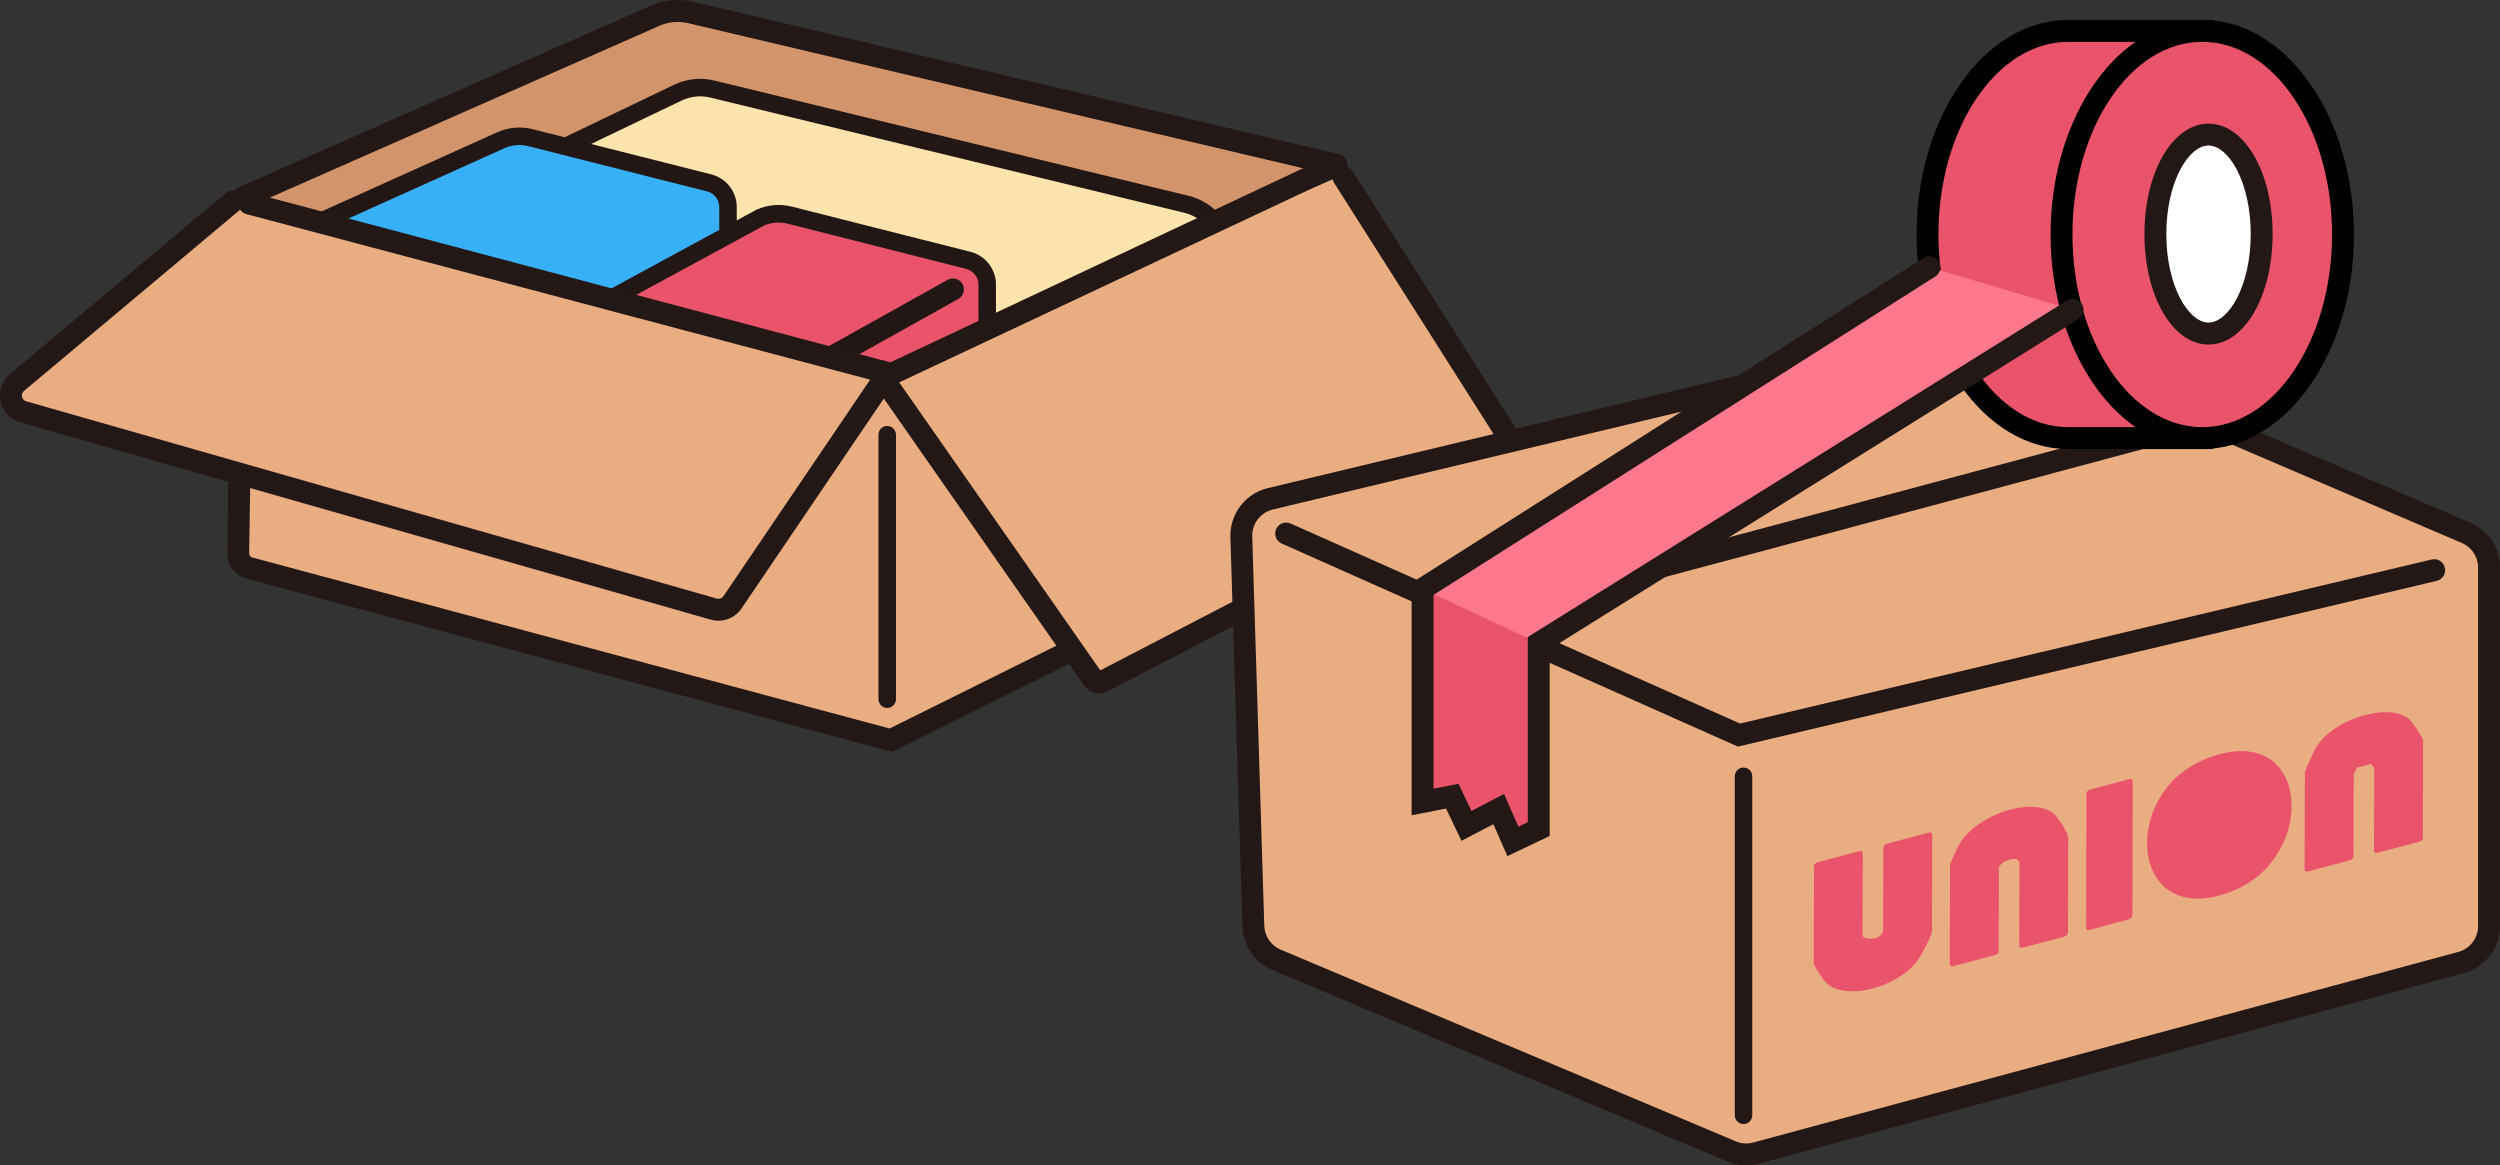 <svg width="251" height="117" viewBox="0 0 251 117" fill="none" xmlns="http://www.w3.org/2000/svg">
<rect x="0" y="0" width="251" height="117" fill="#333333" stroke="none"/>
<g id="Group 54">
<g id="Group 44">
<path id="Vector" d="M64.573 22.312L24.312 29.056L23.916 55.542C23.908 56.242 24.378 56.858 25.05 57.043L89.428 74.316L133.856 52.258L133.997 23.351L64.569 22.312H64.573Z" fill="#E9AD82"/>
<path id="Vector_2" d="M89.547 75.483L24.765 58.1C23.604 57.787 22.8 56.731 22.813 55.525L23.222 28.118L64.485 21.207H64.586L135.1 22.264L134.951 52.941L89.547 75.483ZM25.398 29.989L25.015 55.556C25.015 55.749 25.147 55.925 25.336 55.974L89.314 73.141L132.762 51.572L132.894 24.434L64.652 23.413L25.393 29.989H25.398Z" fill="#231815"/>
<path id="Vector_3" d="M24.98 19.865L67.452 0.945L133.232 16.136L89.463 37.45L24.98 19.865Z" fill="#D2956B"/>
<path id="Vector_4" d="M57.29 14.468L68.058 9.3C69.131 8.785 70.353 8.658 71.509 8.939L119.119 20.512C121.435 21.075 123.066 23.153 123.066 25.539V36.253L98.984 43.257L58.068 33.92L57.29 14.468Z" fill="#FEE4AC"/>
<path id="Vector_5" d="M98.979 44.137C98.913 44.137 98.847 44.128 98.786 44.115L57.87 34.778C57.483 34.69 57.202 34.351 57.189 33.955L56.411 14.503C56.398 14.151 56.591 13.825 56.907 13.676L67.676 8.508C68.929 7.905 70.362 7.755 71.711 8.085L119.321 19.658C122.041 20.318 123.94 22.739 123.94 25.539V36.253C123.94 36.645 123.681 36.988 123.307 37.098L99.225 44.102C99.146 44.124 99.063 44.137 98.979 44.137ZM58.916 33.211L98.953 42.345L122.187 35.593V25.539C122.187 23.553 120.842 21.837 118.912 21.366L71.302 9.793C70.344 9.56 69.329 9.666 68.441 10.092L58.191 15.009L58.916 33.207V33.211Z" fill="#221714"/>
<path id="Vector_6" d="M31.002 22.766L50.284 14.076C51.216 13.658 52.262 13.566 53.251 13.816L71.201 18.359C72.313 18.641 73.095 19.645 73.095 20.794V34.307" fill="#38B0F8"/>
<path id="Vector_7" d="M73.091 35.188C72.608 35.188 72.212 34.792 72.212 34.307V20.794C72.212 20.045 71.707 19.398 70.981 19.213L53.031 14.671C52.235 14.468 51.387 14.543 50.64 14.882L31.362 23.571C30.918 23.769 30.399 23.571 30.202 23.131C30.004 22.686 30.202 22.167 30.641 21.969L49.923 13.28C51.031 12.782 52.288 12.672 53.466 12.967L71.416 17.51C72.92 17.893 73.97 19.244 73.97 20.798V34.312C73.97 34.796 73.575 35.192 73.091 35.192V35.188Z" fill="#221714"/>
<path id="Vector_8" d="M58.389 31.583L76.308 21.854C77.24 21.436 78.286 21.344 79.275 21.595L97.226 26.137C98.338 26.419 99.12 27.423 99.12 28.572V42.086" fill="#E9546B"/>
<path id="Vector_9" d="M99.115 42.97C98.632 42.97 98.237 42.574 98.237 42.09V28.576C98.237 27.828 97.731 27.181 97.006 26.996L79.055 22.453C78.273 22.255 77.433 22.325 76.695 22.651L58.806 32.362C58.38 32.595 57.848 32.437 57.615 32.005C57.382 31.578 57.54 31.041 57.971 30.812L75.891 21.084C75.891 21.084 75.93 21.067 75.948 21.053C77.055 20.556 78.313 20.446 79.49 20.741L97.441 25.284C98.944 25.666 99.995 27.018 99.995 28.572V42.086C99.995 42.57 99.599 42.966 99.115 42.966V42.97Z" fill="#221714"/>
<path id="Vector_10" d="M82.084 37.741C81.697 37.741 81.323 37.538 81.121 37.178C80.827 36.645 81.016 35.976 81.548 35.681L95.142 28.096C95.674 27.801 96.342 27.991 96.637 28.523C96.931 29.056 96.742 29.725 96.21 30.02L82.616 37.605C82.444 37.697 82.264 37.745 82.084 37.745V37.741Z" fill="#221714"/>
<path id="Vector_11" d="M90.663 37.613L72.533 60.697L1 40L24 20.5L90.663 37.613Z" fill="#E9AD82"/>
<path id="Vector_12" d="M83.121 39.625L109.717 68.149L153 46.5L134.063 17.901L83.121 39.625Z" fill="#E9AD82"/>
<path id="Vector_13" d="M110.363 69.602C109.752 69.602 109.154 69.303 108.807 68.766L88.734 40.012L74.374 61.199C73.684 62.123 72.476 62.528 71.364 62.215L2.037 42.407C1.034 42.121 0.283 41.311 0.063 40.294C-0.157 39.277 0.208 38.225 1.004 37.556L22.637 19.42C23.103 19.028 23.798 19.09 24.184 19.557C24.576 20.023 24.514 20.714 24.048 21.106L2.415 39.246C2.164 39.458 2.19 39.731 2.212 39.836C2.234 39.942 2.322 40.202 2.639 40.294L71.97 60.098C72.203 60.164 72.458 60.085 72.608 59.896L88.707 36.134L110.469 67.304L151.503 46.012L133.948 18.368C133.623 17.853 133.773 17.175 134.287 16.849C134.801 16.524 135.478 16.673 135.803 17.188L153.565 45.154C153.841 45.59 153.925 46.131 153.789 46.628C153.652 47.13 153.314 47.553 152.853 47.791L111.207 69.4C110.939 69.54 110.649 69.602 110.363 69.602Z" fill="#231815"/>
<path id="Vector_14" d="M89.499 38.648C89.406 38.648 89.31 38.635 89.217 38.612L24.734 21.498C24.149 21.344 23.798 20.741 23.951 20.151C24.105 19.565 24.707 19.213 25.297 19.367L89.393 36.381L133.702 15.542C134.252 15.287 134.907 15.52 135.166 16.07C135.425 16.62 135.188 17.276 134.638 17.536L89.965 38.542C89.82 38.612 89.657 38.648 89.499 38.648Z" fill="#231815"/>
<path id="Vector_15" d="M89.077 71.077C88.593 71.077 88.198 70.68 88.198 70.196V43.644C88.198 43.16 88.593 42.764 89.077 42.764C89.56 42.764 89.956 43.16 89.956 43.644V70.196C89.956 70.68 89.56 71.077 89.077 71.077Z" fill="#231815"/>
<path id="Vector_16" d="M24.268 20.983C23.846 20.983 23.442 20.736 23.261 20.327C23.015 19.772 23.27 19.121 23.824 18.874L65.386 0.545C66.74 -0.028 68.195 -0.151 69.61 0.184L134.414 15.476C135.003 15.617 135.372 16.207 135.232 16.801C135.091 17.391 134.502 17.756 133.909 17.62L69.104 2.328C68.146 2.103 67.162 2.182 66.252 2.57L24.703 20.895C24.558 20.956 24.409 20.987 24.259 20.987L24.268 20.983Z" fill="#231815"/>
</g>
<g id="Group 43">
<path id="Vector_17" d="M249.901 56.984V92.97C249.901 94.682 248.754 96.183 247.101 96.628L176.302 115.767C175.489 115.988 174.623 115.93 173.849 115.6L128.151 96.355C126.784 95.778 125.883 94.462 125.835 92.979L124.626 53.885C124.569 52.089 125.782 50.5 127.527 50.082L198.164 33.157C198.955 32.968 199.786 33.038 200.533 33.359L247.598 53.498C248.991 54.092 249.897 55.466 249.897 56.984H249.901Z" fill="#E9AD82"/>
<path id="Vector_18" d="M175.322 117C174.676 117 174.025 116.872 173.427 116.617L127.729 97.368C125.971 96.628 124.802 94.916 124.741 93.01L123.532 53.916C123.461 51.61 125.035 49.545 127.277 49.008L197.914 32.083C198.924 31.841 200.01 31.933 200.968 32.342L248.033 52.481C249.835 53.252 251 55.017 251 56.98V92.966C251 95.171 249.514 97.112 247.391 97.689L176.592 116.828C176.179 116.938 175.748 116.996 175.322 116.996V117ZM199.048 34.156C198.837 34.156 198.63 34.178 198.423 34.231L127.786 51.156C126.556 51.451 125.69 52.587 125.725 53.855L126.934 92.948C126.965 93.996 127.611 94.938 128.578 95.343L174.276 114.592C174.825 114.825 175.44 114.865 176.016 114.711L246.816 95.572C247.985 95.255 248.802 94.189 248.802 92.974V56.989C248.802 55.91 248.161 54.937 247.172 54.515L200.107 34.376C199.773 34.235 199.412 34.16 199.048 34.16V34.156Z" fill="#231815"/>
<path id="Vector_19" d="M174.482 74.957L128.683 54.572C128.129 54.325 127.879 53.674 128.125 53.119C128.371 52.565 129.022 52.314 129.575 52.56L174.698 72.646L244.139 56.174C244.732 56.033 245.321 56.399 245.462 56.993C245.603 57.583 245.238 58.177 244.644 58.318L174.482 74.962V74.957Z" fill="#231815"/>
<path id="Vector_20" d="M175.049 112.853C174.566 112.853 174.17 112.457 174.17 111.973V77.942C174.17 77.458 174.566 77.061 175.049 77.061C175.533 77.061 175.928 77.458 175.928 77.942V111.973C175.928 112.457 175.533 112.853 175.049 112.853Z" fill="#231815"/>
<path id="Vector_21" d="M149.302 62.619C148.783 62.619 148.326 62.253 148.225 61.725C148.11 61.131 148.502 60.554 149.095 60.44C150.422 60.163 193.492 48.625 216.093 42.559C216.682 42.405 217.279 42.753 217.438 43.338C217.596 43.924 217.249 44.531 216.66 44.685C209.93 46.49 150.866 62.342 149.508 62.601C149.438 62.614 149.367 62.619 149.302 62.619Z" fill="#231815"/>
<path id="Vector_22" d="M207.654 43.985C199.848 43.985 193.523 34.834 193.523 23.543C193.523 12.252 199.852 3.1 207.654 3.1H221.108V43.985H207.654Z" fill="#E9546B"/>
<path id="Vector_23" d="M222.206 45.086H207.654C199.254 45.086 192.424 35.424 192.424 23.543C192.424 11.662 199.254 2 207.654 2H222.206V45.086ZM207.654 4.201C200.467 4.201 194.621 12.877 194.621 23.543C194.621 34.209 200.467 42.885 207.654 42.885H220.009V4.201H207.654Z" fill="black"/>
<path id="Vector_24" d="M221.107 43.985C228.912 43.985 235.238 34.833 235.238 23.543C235.238 12.253 228.912 3.1 221.107 3.1C213.303 3.1 206.977 12.253 206.977 23.543C206.977 34.833 213.303 43.985 221.107 43.985Z" fill="#E9546B"/>
<path id="Vector_25" d="M221.108 45.086C212.708 45.086 205.878 35.424 205.878 23.543C205.878 11.662 212.708 2 221.108 2C229.507 2 236.337 11.662 236.337 23.543C236.337 35.424 229.503 45.086 221.108 45.086ZM221.108 4.201C213.921 4.201 208.075 12.877 208.075 23.543C208.075 34.209 213.921 42.885 221.108 42.885C228.294 42.885 234.14 34.209 234.14 23.543C234.14 12.877 228.294 4.201 221.108 4.201Z" fill="black"/>
<path id="Vector_26" d="M221.736 33.487C224.683 33.487 227.072 29.015 227.072 23.499C227.072 17.983 224.683 13.511 221.736 13.511C218.789 13.511 216.4 17.983 216.4 23.499C216.4 29.015 218.789 33.487 221.736 33.487Z" fill="white"/>
<path id="Vector_27" d="M221.736 34.592C218.127 34.592 215.301 29.719 215.301 23.503C215.301 17.288 218.127 12.415 221.736 12.415C225.345 12.415 228.171 17.288 228.171 23.503C228.171 29.719 225.345 34.592 221.736 34.592ZM221.736 14.611C219.732 14.611 217.499 18.261 217.499 23.499C217.499 28.737 219.732 32.386 221.736 32.386C223.74 32.386 225.973 28.737 225.973 23.499C225.973 18.261 223.74 14.611 221.736 14.611Z" fill="#231815"/>
<path id="Vector_28" d="M193.716 26.831L142.827 59.124V80.517L145.807 79.936L147.231 82.916L150.466 81.23L151.89 84.474L154.479 83.242V64.569L208.089 31.11" fill="#FE788D"/>
<path id="Vector_29" d="M142.827 59.124V80.517L145.807 79.936L147.231 82.916L150.466 81.23L151.89 84.474L154.479 83.242V64.569" fill="#E9546B"/>
<path id="Vector_30" d="M151.341 85.953L149.934 82.749L146.73 84.417L145.183 81.177L141.728 81.855V58.516L142.238 58.19L193.127 25.902C193.641 25.577 194.318 25.731 194.643 26.241C194.969 26.756 194.815 27.434 194.305 27.76L143.93 59.727V79.183L146.436 78.695L147.737 81.419L151.007 79.716L152.449 82.995L153.389 82.546V63.957L207.513 30.177C208.027 29.855 208.704 30.014 209.025 30.529C209.346 31.044 209.188 31.722 208.673 32.043L155.587 65.176V83.933L151.35 85.949L151.341 85.953Z" fill="#231815"/>
<path id="Vector_31" d="M221.288 76.265C231.92 71.836 232.922 85.892 224.215 89.435C213.886 93.639 212.677 79.852 221.288 76.265Z" fill="#E9546B"/>
<path id="Vector_32" d="M207.306 94.018L203.052 95.153C202.871 95.202 202.726 95.1 202.726 94.929L202.753 86.71C202.753 85.993 201.781 86.235 201.188 86.534C201.14 86.556 201.096 86.592 201.061 86.631L200.691 87.014L200.665 95.475C200.665 95.646 200.515 95.827 200.335 95.875L196.081 97.011C195.9 97.059 195.755 96.958 195.755 96.786L195.782 86.843C195.782 86.68 196.525 85.06 196.709 84.76C198.582 81.692 203.939 80.028 206.111 81.613C206.568 81.948 207.653 83.607 207.653 84.166L207.627 93.617C207.627 93.789 207.478 93.969 207.297 94.018H207.306Z" fill="#E9546B"/>
<path id="Vector_33" d="M242.926 84.496L238.671 85.632C238.491 85.68 238.35 85.579 238.35 85.407L238.377 77.189C238.377 77.097 238.117 76.859 238.078 76.692L236.614 77.083C236.579 77.268 236.311 77.651 236.311 77.744L236.285 85.962C236.285 86.134 236.135 86.314 235.955 86.363L231.7 87.498C231.52 87.547 231.379 87.445 231.379 87.274L231.406 77.576C231.406 77.427 232.302 75.415 232.487 75.107C234.276 72.136 239.621 70.586 241.748 72.087C242.126 72.351 243.282 74.033 243.282 74.403L243.256 84.1C243.256 84.272 243.106 84.452 242.926 84.501V84.496Z" fill="#E9546B"/>
<path id="Vector_34" d="M186.701 85.451C186.881 85.403 187.026 85.504 187.026 85.676L187 93.894C187 94.427 189.061 94.458 189.061 93.34L189.088 85.121C189.088 84.95 189.237 84.769 189.417 84.721L193.672 83.585C193.852 83.537 193.997 83.638 193.997 83.809L193.971 93.507C193.971 93.916 192.784 96.139 192.384 96.619C190.257 99.225 185.369 100.431 183.418 98.754C183.132 98.512 182.09 96.967 182.099 96.676L182.126 86.979C182.126 86.807 182.275 86.627 182.455 86.583L186.71 85.447L186.701 85.451Z" fill="#E9546B"/>
<path id="Vector_35" d="M214.128 78.435L214.093 91.896C214.093 92.068 213.943 92.248 213.763 92.296L209.772 93.366C209.592 93.415 209.447 93.313 209.447 93.142L209.482 79.681C209.482 79.509 209.631 79.328 209.812 79.28L213.803 78.21C213.983 78.162 214.128 78.263 214.128 78.435Z" fill="#E9546B"/>
</g>
</g>
</svg>

